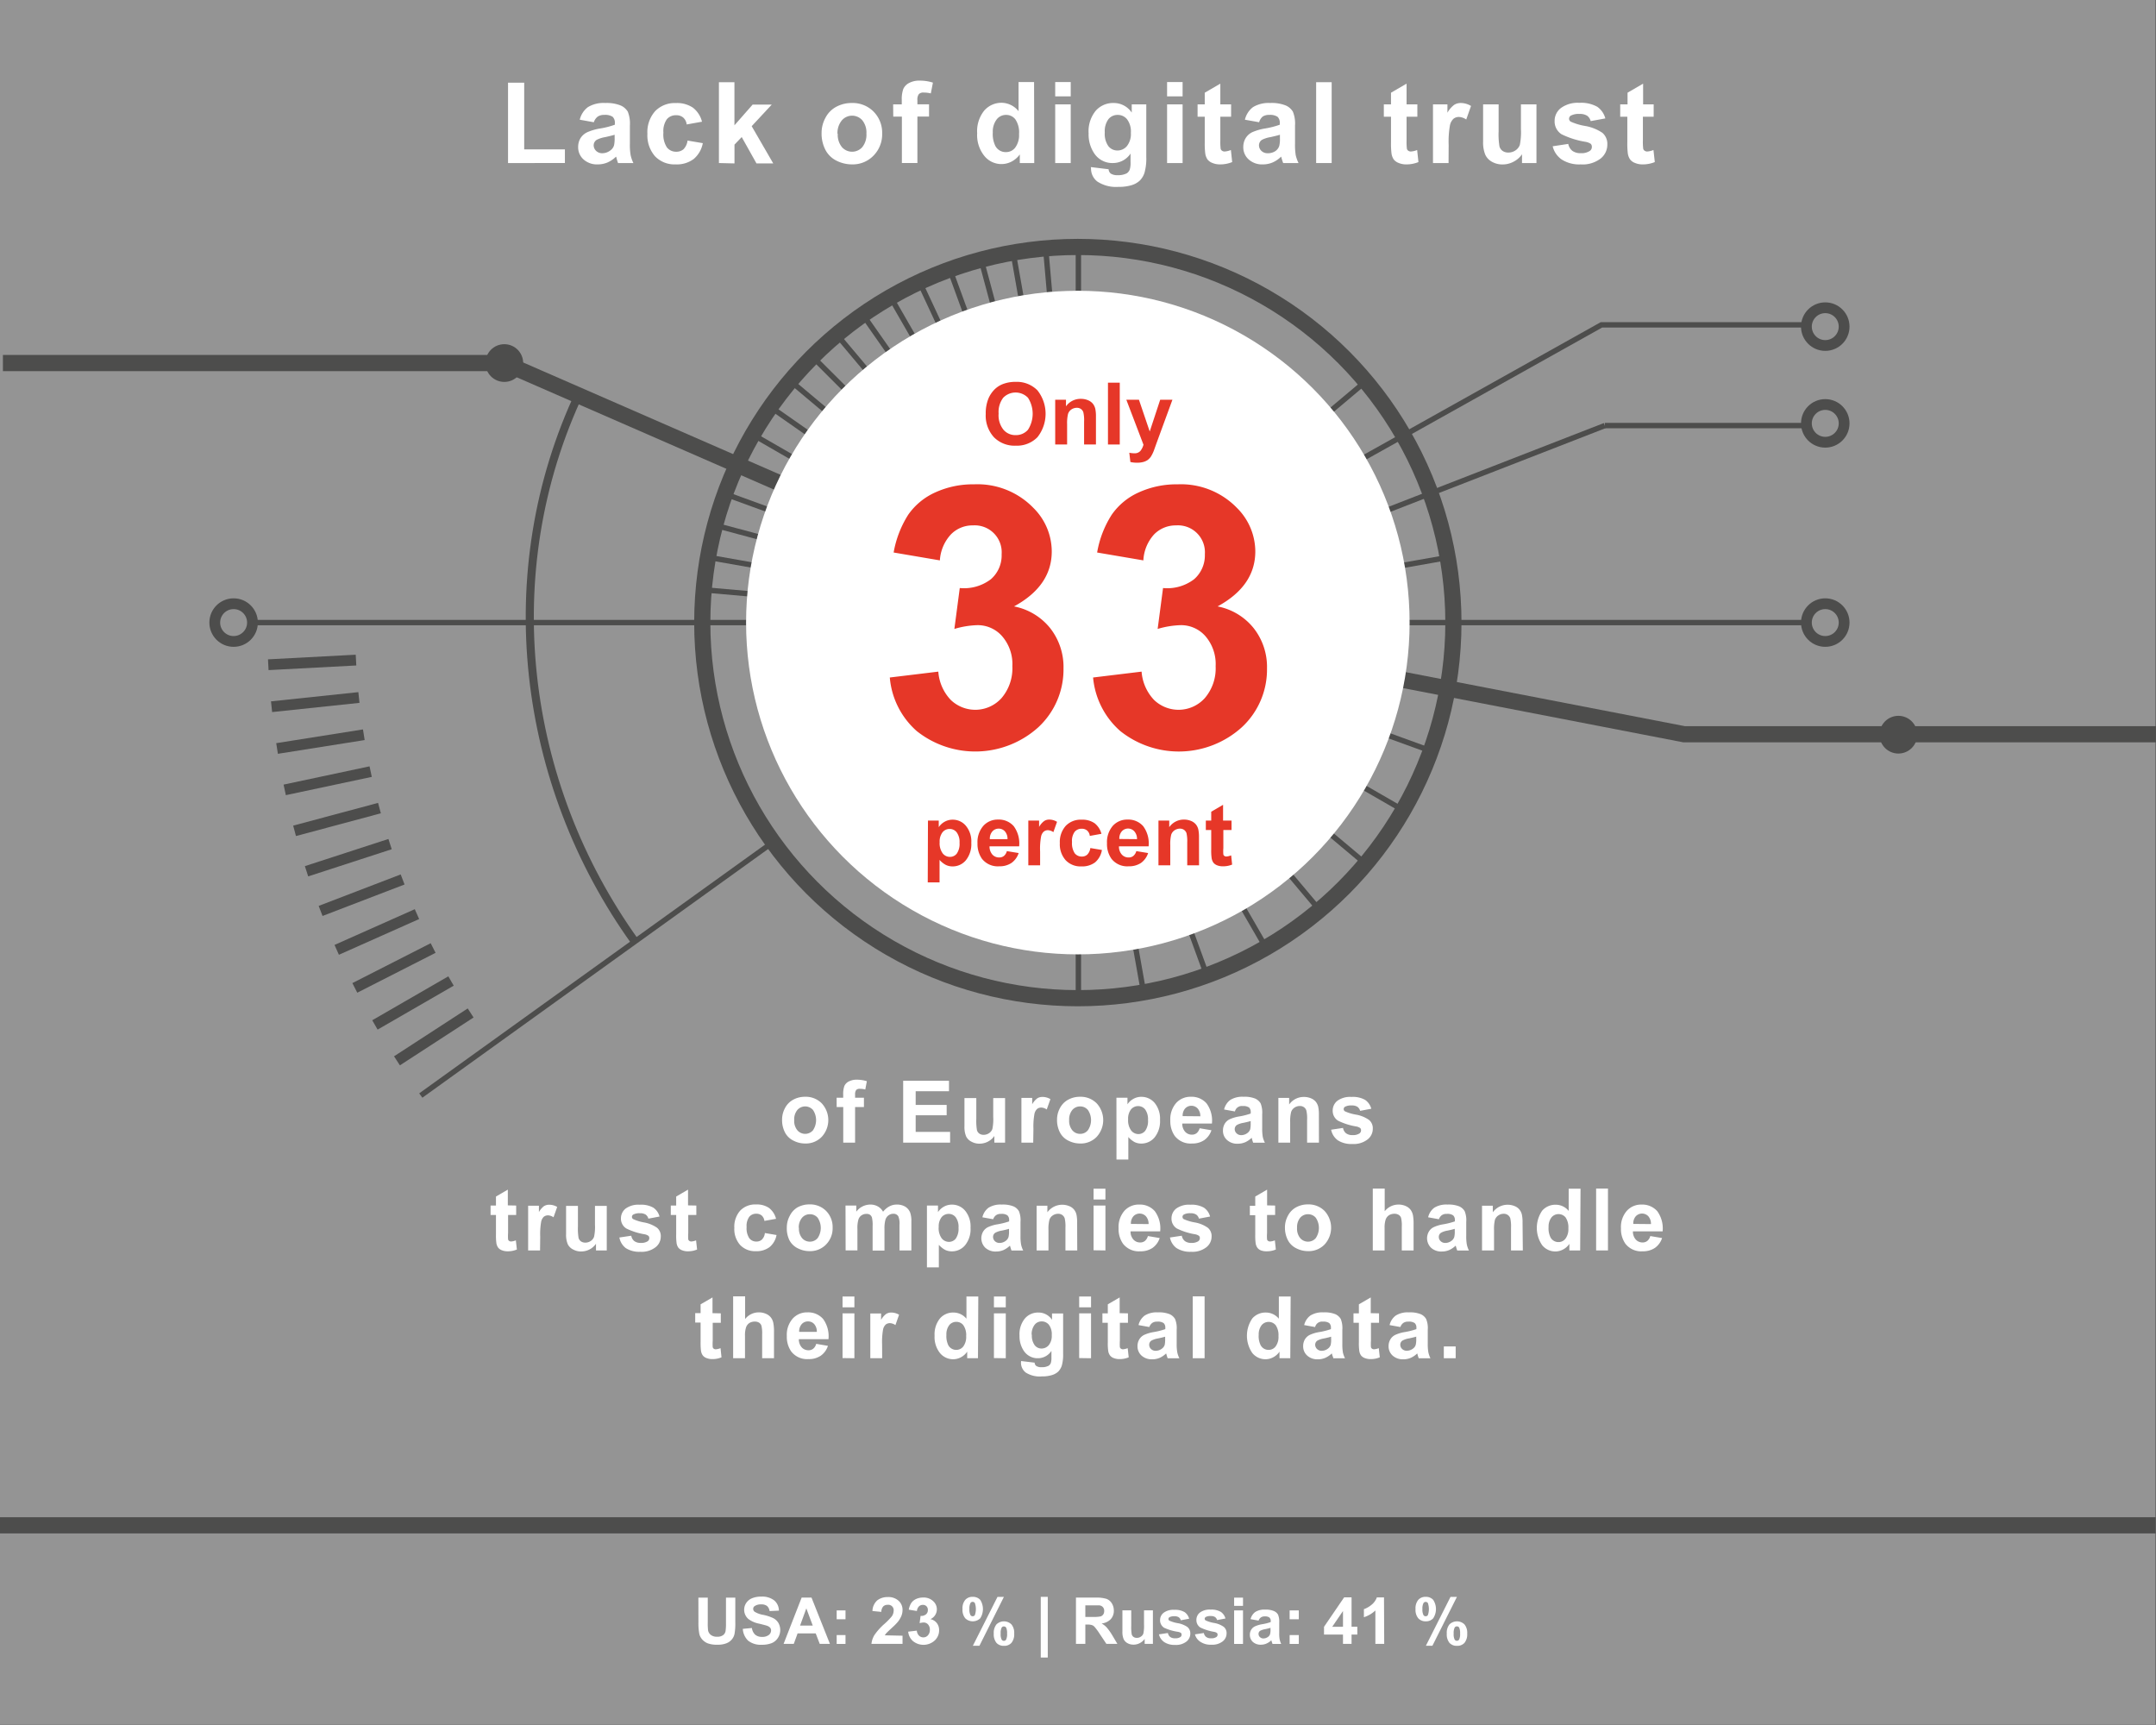 <svg id="Ebene_1" data-name="Ebene 1" xmlns="http://www.w3.org/2000/svg" viewBox="0 0 400.06 320"><rect x="0" y="0" width="400.06" height="320" fill="#333333" stroke="none"/><defs><style>.cls-1{fill:#949494;}.cls-2{fill:#fff;}.cls-3,.cls-4,.cls-6,.cls-7{fill:none;stroke:#4d4d4c;stroke-miterlimit:10;}.cls-3{stroke-width:3px;}.cls-5{fill:#e63728;}.cls-6{stroke-width:1.5px;}.cls-7{stroke-width:2px;}.cls-8{fill:#4d4d4c;}</style></defs><rect class="cls-1" width="400" height="320"/><path class="cls-2" d="M94.27,30.25V15.34h3V27.72h7.55v2.53Z"/><path class="cls-2" d="M110.19,22.68l-2.61-.47a4.07,4.07,0,0,1,1.52-2.34,5.57,5.57,0,0,1,3.2-.76,7,7,0,0,1,2.87.46,2.91,2.91,0,0,1,1.33,1.16,6.07,6.07,0,0,1,.38,2.58l0,3.36a11,11,0,0,0,.14,2.12,6.23,6.23,0,0,0,.51,1.46h-2.85c-.07-.19-.16-.47-.27-.85,0-.17-.09-.28-.1-.34a5.3,5.3,0,0,1-1.58,1.08,4.56,4.56,0,0,1-1.8.36,3.71,3.71,0,0,1-2.65-.92,3,3,0,0,1-1-2.3,3.13,3.13,0,0,1,.44-1.65A3,3,0,0,1,109,24.52a9.86,9.86,0,0,1,2.29-.67,15.23,15.23,0,0,0,2.8-.71v-.28a1.51,1.51,0,0,0-.41-1.19,2.5,2.5,0,0,0-1.55-.35,2.09,2.09,0,0,0-1.2.3A2.12,2.12,0,0,0,110.19,22.68ZM114.05,25c-.37.12-1,.27-1.75.44a5.34,5.34,0,0,0-1.57.5,1.21,1.21,0,0,0-.57,1,1.44,1.44,0,0,0,.45,1.05,1.6,1.6,0,0,0,1.15.44,2.46,2.46,0,0,0,1.49-.52,1.78,1.78,0,0,0,.69-.95,6,6,0,0,0,.11-1.4Z"/><path class="cls-2" d="M130.26,22.58l-2.84.51a2,2,0,0,0-.65-1.28,1.92,1.92,0,0,0-1.31-.43,2.17,2.17,0,0,0-1.72.74,3.82,3.82,0,0,0-.64,2.49,4.37,4.37,0,0,0,.65,2.74,2.15,2.15,0,0,0,1.75.8,2,2,0,0,0,1.34-.47,2.82,2.82,0,0,0,.74-1.6l2.83.48a5.05,5.05,0,0,1-1.69,2.94,5.23,5.23,0,0,1-3.36,1A5,5,0,0,1,121.55,29a5.89,5.89,0,0,1-1.42-4.17,5.86,5.86,0,0,1,1.43-4.2,5.06,5.06,0,0,1,3.85-1.51,5.27,5.27,0,0,1,3.17.86A4.73,4.73,0,0,1,130.26,22.58Z"/><path class="cls-2" d="M133.4,30.25v-15h2.88v8l3.37-3.84h3.55l-3.72,4,4,6.91h-3.11l-2.74-4.89-1.34,1.4v3.49Z"/><path class="cls-2" d="M152.45,24.65a5.81,5.81,0,0,1,.71-2.78,4.83,4.83,0,0,1,2-2.05,6,6,0,0,1,2.9-.71,5.46,5.46,0,0,1,4.05,1.61,5.55,5.55,0,0,1,1.58,4.05,5.63,5.63,0,0,1-1.6,4.1,5.36,5.36,0,0,1-4,1.63,6.37,6.37,0,0,1-2.86-.68,4.64,4.64,0,0,1-2.06-2A6.57,6.57,0,0,1,152.45,24.65Zm3,.16a3.63,3.63,0,0,0,.77,2.48,2.52,2.52,0,0,0,3.79,0,3.66,3.66,0,0,0,.76-2.5,3.62,3.62,0,0,0-.76-2.47,2.52,2.52,0,0,0-3.79,0A3.66,3.66,0,0,0,155.4,24.81Z"/><path class="cls-2" d="M165.73,19.36h1.6v-.82a5.53,5.53,0,0,1,.29-2.05,2.34,2.34,0,0,1,1.08-1.1,4,4,0,0,1,2-.43,7.87,7.87,0,0,1,2.41.37l-.39,2a5.6,5.6,0,0,0-1.32-.16,1.16,1.16,0,0,0-.9.29,1.69,1.69,0,0,0-.27,1.12v.77h2.16v2.27h-2.16v8.62h-2.88V21.63h-1.6Z"/><path class="cls-2" d="M191.91,30.25h-2.68v-1.6A4.3,4.3,0,0,1,187.66,30a4.07,4.07,0,0,1-5-1.06,6.14,6.14,0,0,1-1.34-4.22,6.06,6.06,0,0,1,1.31-4.2,4.23,4.23,0,0,1,3.29-1.45A4.1,4.1,0,0,1,189,20.63V15.22h2.88Zm-7.69-5.68a5,5,0,0,0,.48,2.52,2.17,2.17,0,0,0,2,1.13,2.12,2.12,0,0,0,1.69-.85,3.9,3.9,0,0,0,.7-2.52,4.27,4.27,0,0,0-.68-2.7,2.12,2.12,0,0,0-1.73-.83,2.16,2.16,0,0,0-1.72.81A3.72,3.72,0,0,0,184.22,24.57Z"/><path class="cls-2" d="M195.8,17.88V15.22h2.88v2.66Zm0,12.37V19.36h2.88V30.25Z"/><path class="cls-2" d="M202.41,31l3.3.4a1.12,1.12,0,0,0,.38.79,2.18,2.18,0,0,0,1.29.31,3.42,3.42,0,0,0,1.69-.34,1.43,1.43,0,0,0,.57-.73,4.27,4.27,0,0,0,.14-1.32V28.49a3.91,3.91,0,0,1-3.26,1.76A4,4,0,0,1,203,28.39a6.28,6.28,0,0,1-1-3.65,6,6,0,0,1,1.31-4.18,4.27,4.27,0,0,1,3.28-1.45A4,4,0,0,1,210,20.89V19.36h2.7v9.77a9.73,9.73,0,0,1-.32,2.88,3.55,3.55,0,0,1-.89,1.5,3.87,3.87,0,0,1-1.53.85,7.93,7.93,0,0,1-2.43.31,6.33,6.33,0,0,1-3.93-1,3,3,0,0,1-1.15-2.4ZM205,24.58a3.92,3.92,0,0,0,.67,2.54,2.1,2.1,0,0,0,1.66.8,2.27,2.27,0,0,0,1.78-.82,3.59,3.59,0,0,0,.73-2.45,3.78,3.78,0,0,0-.7-2.51,2.19,2.19,0,0,0-1.76-.82,2.15,2.15,0,0,0-1.71.8A3.78,3.78,0,0,0,205,24.58Z"/><path class="cls-2" d="M216.56,17.88V15.22h2.88v2.66Zm0,12.37V19.36h2.88V30.25Z"/><path class="cls-2" d="M228.44,19.36v2.3h-2v4.39a10.22,10.22,0,0,0,.06,1.55.57.57,0,0,0,.25.36.79.79,0,0,0,.49.15,3.61,3.61,0,0,0,1.16-.28l.24,2.24a5.85,5.85,0,0,1-2.27.43,3.55,3.55,0,0,1-1.41-.27,2.06,2.06,0,0,1-.92-.67,2.68,2.68,0,0,1-.4-1.12,14.45,14.45,0,0,1-.09-2V21.66h-1.33v-2.3h1.33V17.2l2.89-1.68v3.84Z"/><path class="cls-2" d="M233.64,22.68,231,22.21a4.11,4.11,0,0,1,1.51-2.34,5.62,5.62,0,0,1,3.2-.76,6.9,6.9,0,0,1,2.87.46,2.86,2.86,0,0,1,1.33,1.16,5.88,5.88,0,0,1,.39,2.58l0,3.36a12.13,12.13,0,0,0,.13,2.12,6.8,6.8,0,0,0,.52,1.46H238.1c-.07-.19-.17-.47-.28-.85a3.34,3.34,0,0,0-.1-.34,5.18,5.18,0,0,1-1.58,1.08,4.51,4.51,0,0,1-1.79.36,3.7,3.7,0,0,1-2.65-.92,3,3,0,0,1-1-2.3,3.13,3.13,0,0,1,.44-1.65,2.91,2.91,0,0,1,1.24-1.11,9.86,9.86,0,0,1,2.29-.67,15.46,15.46,0,0,0,2.8-.71v-.28a1.51,1.51,0,0,0-.41-1.19,2.52,2.52,0,0,0-1.55-.35,2.07,2.07,0,0,0-1.2.3A2.12,2.12,0,0,0,233.64,22.68ZM237.5,25c-.37.12-1,.27-1.76.44a5.45,5.45,0,0,0-1.57.5,1.22,1.22,0,0,0-.56,1,1.44,1.44,0,0,0,.45,1.05,1.6,1.6,0,0,0,1.15.44A2.48,2.48,0,0,0,236.7,28a1.82,1.82,0,0,0,.68-.95,5.34,5.34,0,0,0,.12-1.4Z"/><path class="cls-2" d="M244.22,30.25v-15h2.88v15Z"/><path class="cls-2" d="M263,19.36v2.3h-2v4.39a10.22,10.22,0,0,0,.06,1.55.57.57,0,0,0,.25.36.81.81,0,0,0,.49.15,3.61,3.61,0,0,0,1.16-.28l.24,2.24a5.85,5.85,0,0,1-2.27.43,3.55,3.55,0,0,1-1.41-.27,2.06,2.06,0,0,1-.92-.67,2.68,2.68,0,0,1-.4-1.12,14.45,14.45,0,0,1-.09-2V21.66h-1.33v-2.3h1.33V17.2L261,15.52v3.84Z"/><path class="cls-2" d="M268.79,30.25H265.9V19.36h2.68v1.55a4.76,4.76,0,0,1,1.24-1.45,2.27,2.27,0,0,1,1.24-.35,3.69,3.69,0,0,1,1.9.55l-.89,2.51a2.59,2.59,0,0,0-1.36-.47,1.6,1.6,0,0,0-1,.33,2.29,2.29,0,0,0-.66,1.21,17.12,17.12,0,0,0-.24,3.65Z"/><path class="cls-2" d="M282.42,30.25V28.62A4.17,4.17,0,0,1,280.85,30a4.29,4.29,0,0,1-2,.51,3.92,3.92,0,0,1-2-.49,2.84,2.84,0,0,1-1.26-1.35,6,6,0,0,1-.39-2.41V19.36h2.88v5a13.57,13.57,0,0,0,.16,2.82,1.52,1.52,0,0,0,.58.82,1.77,1.77,0,0,0,1.06.3,2.27,2.27,0,0,0,1.33-.4,2.11,2.11,0,0,0,.8-1,12,12,0,0,0,.21-2.94V19.36h2.88V30.25Z"/><path class="cls-2" d="M288.11,27.14,291,26.7a2.19,2.19,0,0,0,.75,1.28,2.56,2.56,0,0,0,1.58.44A2.77,2.77,0,0,0,295,28a.88.88,0,0,0,.38-.76.76.76,0,0,0-.2-.55,2.53,2.53,0,0,0-1-.38,15.79,15.79,0,0,1-4.42-1.4,2.81,2.81,0,0,1-1.29-2.45,3,3,0,0,1,1.12-2.38,5.25,5.25,0,0,1,3.47-1,6.1,6.1,0,0,1,3.32.73,3.81,3.81,0,0,1,1.5,2.16l-2.72.5a1.73,1.73,0,0,0-.66-1,2.48,2.48,0,0,0-1.39-.33,3.16,3.16,0,0,0-1.63.31.69.69,0,0,0-.33.59.64.64,0,0,0,.29.52,10.83,10.83,0,0,0,2.69.81,8.14,8.14,0,0,1,3.21,1.28,2.69,2.69,0,0,1,.91,2.15A3.29,3.29,0,0,1,297,29.42a5.5,5.5,0,0,1-3.7,1.08,6,6,0,0,1-3.52-.91A4.17,4.17,0,0,1,288.11,27.14Z"/><path class="cls-2" d="M306.85,19.36v2.3h-2v4.39a10.22,10.22,0,0,0,.06,1.55.59.59,0,0,0,.26.36.76.76,0,0,0,.48.15,3.61,3.61,0,0,0,1.16-.28l.25,2.24a5.87,5.87,0,0,1-2.28.43,3.46,3.46,0,0,1-1.4-.27,2,2,0,0,1-.92-.67,2.68,2.68,0,0,1-.41-1.12,14.45,14.45,0,0,1-.09-2V21.66h-1.32v-2.3H302V17.2l2.89-1.68v3.84Z"/><path class="cls-2" d="M145.12,207.71a4.48,4.48,0,0,1,.54-2.12,3.71,3.71,0,0,1,1.53-1.56,4.52,4.52,0,0,1,2.21-.54,4.15,4.15,0,0,1,3.08,1.22,4.57,4.57,0,0,1,0,6.21,4.09,4.09,0,0,1-3.06,1.24,4.72,4.72,0,0,1-2.17-.52,3.5,3.5,0,0,1-1.58-1.51A5,5,0,0,1,145.12,207.71Zm2.25.11a2.73,2.73,0,0,0,.59,1.89,1.91,1.91,0,0,0,2.89,0,3.37,3.37,0,0,0,0-3.78,1.93,1.93,0,0,0-2.89,0A2.76,2.76,0,0,0,147.37,207.82Z"/><path class="cls-2" d="M155.24,203.67h1.22v-.62a4.3,4.3,0,0,1,.22-1.56,1.75,1.75,0,0,1,.82-.84,3.14,3.14,0,0,1,1.52-.33,6.35,6.35,0,0,1,1.83.28l-.29,1.54a4.06,4.06,0,0,0-1-.13.91.91,0,0,0-.69.22,1.37,1.37,0,0,0-.2.86v.58h1.64v1.73h-1.64V212h-2.2V205.4h-1.22Z"/><path class="cls-2" d="M167.59,212V200.52h8.5v1.94h-6.18V205h5.75v1.92h-5.75V210h6.39V212Z"/><path class="cls-2" d="M184.51,212v-1.24a3.27,3.27,0,0,1-1.19,1.05,3.39,3.39,0,0,1-1.56.38,3,3,0,0,1-1.5-.37,2.18,2.18,0,0,1-1-1,4.54,4.54,0,0,1-.3-1.84v-5.25h2.2v3.82a10.63,10.63,0,0,0,.12,2.14,1.19,1.19,0,0,0,.44.63,1.38,1.38,0,0,0,.81.23,1.77,1.77,0,0,0,1-.31,1.56,1.56,0,0,0,.61-.77,8.91,8.91,0,0,0,.16-2.24v-3.5h2.2V212Z"/><path class="cls-2" d="M191.72,212h-2.19v-8.3h2v1.18a3.66,3.66,0,0,1,.94-1.1,1.78,1.78,0,0,1,1-.26,2.81,2.81,0,0,1,1.44.41l-.68,1.92a1.91,1.91,0,0,0-1-.36,1.23,1.23,0,0,0-.78.25,1.76,1.76,0,0,0-.5.92,13,13,0,0,0-.19,2.78Z"/><path class="cls-2" d="M196.14,207.71a4.48,4.48,0,0,1,.54-2.12,3.71,3.71,0,0,1,1.53-1.56,4.51,4.51,0,0,1,2.2-.54,4.16,4.16,0,0,1,3.09,1.22,4.6,4.6,0,0,1,0,6.21,4.09,4.09,0,0,1-3.06,1.24,4.79,4.79,0,0,1-2.18-.52,3.48,3.48,0,0,1-1.57-1.51A5,5,0,0,1,196.14,207.71Zm2.25.11a2.73,2.73,0,0,0,.59,1.89,1.85,1.85,0,0,0,1.44.66,1.82,1.82,0,0,0,1.44-.66,3.32,3.32,0,0,0,0-3.78,1.84,1.84,0,0,0-1.44-.65,1.87,1.87,0,0,0-1.44.65A2.76,2.76,0,0,0,198.39,207.82Z"/><path class="cls-2" d="M207.16,203.67h2.05v1.22a3,3,0,0,1,1.08-1,2.94,2.94,0,0,1,1.5-.39,3.19,3.19,0,0,1,2.46,1.13,4.61,4.61,0,0,1,1,3.16,4.77,4.77,0,0,1-1,3.23,3.16,3.16,0,0,1-2.46,1.15,2.83,2.83,0,0,1-1.25-.27,4.41,4.41,0,0,1-1.17-.94v4.18h-2.2Zm2.17,4a3.2,3.2,0,0,0,.56,2.07,1.71,1.71,0,0,0,1.35.67,1.59,1.59,0,0,0,1.27-.62,3.13,3.13,0,0,0,.51-2,3.08,3.08,0,0,0-.52-1.94,1.64,1.64,0,0,0-1.3-.63,1.71,1.71,0,0,0-1.34.62A2.8,2.8,0,0,0,209.33,207.68Z"/><path class="cls-2" d="M222.6,209.33l2.19.37a3.62,3.62,0,0,1-1.33,1.83,3.93,3.93,0,0,1-2.28.63,3.71,3.71,0,0,1-3.2-1.41,4.74,4.74,0,0,1-.82-2.86,4.59,4.59,0,0,1,1.07-3.23,3.56,3.56,0,0,1,2.73-1.17,3.68,3.68,0,0,1,2.92,1.22,5.39,5.39,0,0,1,1,3.75h-5.5a2.2,2.2,0,0,0,.53,1.52,1.66,1.66,0,0,0,1.26.54,1.37,1.37,0,0,0,.87-.28A1.78,1.78,0,0,0,222.6,209.33Zm.13-2.22a2.11,2.11,0,0,0-.5-1.45,1.59,1.59,0,0,0-2.32,0,2,2,0,0,0-.46,1.42Z"/><path class="cls-2" d="M229.14,206.21l-2-.36a3.07,3.07,0,0,1,1.16-1.78,4.21,4.21,0,0,1,2.44-.58,5.23,5.23,0,0,1,2.18.34,2.27,2.27,0,0,1,1,.89,4.62,4.62,0,0,1,.29,2l0,2.57a9.1,9.1,0,0,0,.1,1.61,4.28,4.28,0,0,0,.4,1.11h-2.18c-.05-.14-.12-.36-.21-.65,0-.13-.06-.21-.07-.25a4.25,4.25,0,0,1-1.21.82,3.45,3.45,0,0,1-1.37.27,2.78,2.78,0,0,1-2-.7,2.26,2.26,0,0,1-.74-1.75,2.42,2.42,0,0,1,.33-1.26,2.19,2.19,0,0,1,.94-.84,7,7,0,0,1,1.75-.51,13,13,0,0,0,2.13-.54v-.22a1.13,1.13,0,0,0-.31-.9,1.87,1.87,0,0,0-1.18-.27,1.31,1.31,0,0,0-1.44,1Zm2.93,1.78c-.28.09-.72.2-1.33.33a3.88,3.88,0,0,0-1.2.39.92.92,0,0,0-.43.77,1.09,1.09,0,0,0,.35.8,1.21,1.21,0,0,0,.87.33,1.89,1.89,0,0,0,1.13-.39,1.42,1.42,0,0,0,.53-.72,5,5,0,0,0,.08-1.08Z"/><path class="cls-2" d="M244.74,212h-2.2v-4.23a6.27,6.27,0,0,0-.14-1.74,1.17,1.17,0,0,0-.45-.61,1.28,1.28,0,0,0-.76-.22,1.76,1.76,0,0,0-1,.31,1.56,1.56,0,0,0-.62.83,7.18,7.18,0,0,0-.17,1.9V212h-2.19v-8.3h2v1.22a3.32,3.32,0,0,1,2.73-1.4,3.36,3.36,0,0,1,1.33.26,2.23,2.23,0,0,1,.91.67,2.36,2.36,0,0,1,.43.92,6.87,6.87,0,0,1,.12,1.48Z"/><path class="cls-2" d="M247,209.6l2.21-.33a1.56,1.56,0,0,0,.57,1,1.9,1.9,0,0,0,1.2.33,2.16,2.16,0,0,0,1.28-.31.7.7,0,0,0,.29-.59.56.56,0,0,0-.16-.41,1.8,1.8,0,0,0-.73-.29,12,12,0,0,1-3.37-1.07,2.15,2.15,0,0,1-1-1.87,2.3,2.3,0,0,1,.85-1.81,4,4,0,0,1,2.64-.73,4.59,4.59,0,0,1,2.53.55,2.86,2.86,0,0,1,1.14,1.64l-2.07.39a1.34,1.34,0,0,0-.5-.75,1.87,1.87,0,0,0-1.06-.25,2.39,2.39,0,0,0-1.24.24.5.5,0,0,0-.25.44.47.47,0,0,0,.22.4,8,8,0,0,0,2.05.62,6,6,0,0,1,2.45,1,2,2,0,0,1,.68,1.63,2.49,2.49,0,0,1-1,2,4.22,4.22,0,0,1-2.82.82,4.61,4.61,0,0,1-2.68-.69A3.2,3.2,0,0,1,247,209.6Z"/><path class="cls-2" d="M95.78,223.67v1.75h-1.5v3.35a7.49,7.49,0,0,0,0,1.18.45.45,0,0,0,.19.28.65.65,0,0,0,.37.11,2.82,2.82,0,0,0,.88-.21l.19,1.7a4.34,4.34,0,0,1-1.73.33,2.76,2.76,0,0,1-1.07-.2,1.49,1.49,0,0,1-.7-.52,2,2,0,0,1-.31-.85,10.26,10.26,0,0,1-.07-1.55v-3.62h-1v-1.75h1V222l2.2-1.28v2.92Z"/><path class="cls-2" d="M100.21,232H98v-8.3h2v1.18a3.66,3.66,0,0,1,.94-1.1,1.81,1.81,0,0,1,1-.26,2.87,2.87,0,0,1,1.45.41l-.68,1.92a1.94,1.94,0,0,0-1-.36,1.24,1.24,0,0,0-.79.25,1.76,1.76,0,0,0-.5.92,13.27,13.27,0,0,0-.18,2.78Z"/><path class="cls-2" d="M110.59,232v-1.24a3.27,3.27,0,0,1-1.19,1.05,3.39,3.39,0,0,1-1.56.38,3,3,0,0,1-1.5-.37,2.18,2.18,0,0,1-1-1,4.54,4.54,0,0,1-.3-1.84v-5.25h2.2v3.82a10.63,10.63,0,0,0,.12,2.14,1.23,1.23,0,0,0,.44.63,1.42,1.42,0,0,0,.82.23,1.74,1.74,0,0,0,1-.31,1.56,1.56,0,0,0,.61-.77,8.72,8.72,0,0,0,.17-2.24v-3.5h2.19V232Z"/><path class="cls-2" d="M114.93,229.6l2.21-.33a1.56,1.56,0,0,0,.57,1,1.9,1.9,0,0,0,1.2.33,2.16,2.16,0,0,0,1.28-.31.7.7,0,0,0,.29-.59.56.56,0,0,0-.16-.41,1.8,1.8,0,0,0-.73-.29,12,12,0,0,1-3.37-1.07,2.15,2.15,0,0,1-1-1.87,2.3,2.3,0,0,1,.85-1.81,4,4,0,0,1,2.64-.73,4.59,4.59,0,0,1,2.53.55,2.86,2.86,0,0,1,1.14,1.64l-2.07.39a1.34,1.34,0,0,0-.5-.75,1.87,1.87,0,0,0-1.06-.25,2.39,2.39,0,0,0-1.24.24.5.5,0,0,0-.25.44.47.47,0,0,0,.22.4,8,8,0,0,0,2,.62,6.06,6.06,0,0,1,2.45,1,2,2,0,0,1,.68,1.63,2.49,2.49,0,0,1-1,2,4.22,4.22,0,0,1-2.82.82,4.58,4.58,0,0,1-2.68-.69A3.2,3.2,0,0,1,114.93,229.6Z"/><path class="cls-2" d="M129.21,223.67v1.75h-1.5v3.35a8.21,8.21,0,0,0,0,1.18.51.51,0,0,0,.2.28.62.62,0,0,0,.37.11,2.82,2.82,0,0,0,.88-.21l.19,1.7a4.35,4.35,0,0,1-1.74.33,2.83,2.83,0,0,1-1.07-.2,1.54,1.54,0,0,1-.7-.52,2,2,0,0,1-.3-.85,10.26,10.26,0,0,1-.07-1.55v-3.62h-1v-1.75h1V222l2.2-1.28v2.92Z"/><path class="cls-2" d="M144,226.13l-2.16.39a1.62,1.62,0,0,0-.5-1,1.49,1.49,0,0,0-1-.33,1.63,1.63,0,0,0-1.31.57,2.88,2.88,0,0,0-.49,1.89,3.37,3.37,0,0,0,.5,2.09,1.61,1.61,0,0,0,1.33.61,1.44,1.44,0,0,0,1-.36,2,2,0,0,0,.56-1.22l2.16.37a3.76,3.76,0,0,1-1.29,2.24,4,4,0,0,1-2.55.76,3.8,3.8,0,0,1-2.91-1.15,4.44,4.44,0,0,1-1.08-3.18,4.5,4.5,0,0,1,1.09-3.2,3.86,3.86,0,0,1,2.94-1.14,4,4,0,0,1,2.41.65A3.67,3.67,0,0,1,144,226.13Z"/><path class="cls-2" d="M146,227.71a4.48,4.48,0,0,1,.54-2.12A3.69,3.69,0,0,1,148,224a4.55,4.55,0,0,1,2.21-.54,4.16,4.16,0,0,1,3.09,1.22,4.25,4.25,0,0,1,1.2,3.09,4.29,4.29,0,0,1-1.21,3.12,4.09,4.09,0,0,1-3.06,1.24,4.76,4.76,0,0,1-2.18-.52,3.48,3.48,0,0,1-1.57-1.51A5,5,0,0,1,146,227.71Zm2.25.11a2.72,2.72,0,0,0,.58,1.89,1.87,1.87,0,0,0,1.45.66,1.85,1.85,0,0,0,1.44-.66,3.37,3.37,0,0,0,0-3.78,1.87,1.87,0,0,0-1.44-.65,1.89,1.89,0,0,0-1.45.65A2.76,2.76,0,0,0,148.22,227.82Z"/><path class="cls-2" d="M156.89,223.67h2v1.14a3.26,3.26,0,0,1,2.59-1.32,2.76,2.76,0,0,1,1.38.33,2.48,2.48,0,0,1,1,1,3.71,3.71,0,0,1,1.18-1,2.87,2.87,0,0,1,1.35-.33,3,3,0,0,1,1.55.37,2.29,2.29,0,0,1,.94,1.09,4.73,4.73,0,0,1,.23,1.72V232h-2.2v-4.74a3.56,3.56,0,0,0-.22-1.59,1,1,0,0,0-.94-.47,1.48,1.48,0,0,0-.87.28,1.56,1.56,0,0,0-.58.82,6,6,0,0,0-.18,1.72v4h-2.2v-4.55a6.21,6.21,0,0,0-.12-1.56,1,1,0,0,0-.36-.52,1.11,1.11,0,0,0-.67-.17,1.6,1.6,0,0,0-.91.27,1.47,1.47,0,0,0-.58.79,5.7,5.7,0,0,0-.18,1.71v4h-2.19Z"/><path class="cls-2" d="M172,223.67h2.05v1.22a3.18,3.18,0,0,1,1.08-1,3,3,0,0,1,1.51-.39,3.17,3.17,0,0,1,2.45,1.13,4.61,4.61,0,0,1,1,3.16,4.72,4.72,0,0,1-1,3.23,3.16,3.16,0,0,1-2.46,1.15,2.86,2.86,0,0,1-1.25-.27,4.41,4.41,0,0,1-1.17-.94v4.18H172Zm2.18,4a3.2,3.2,0,0,0,.55,2.07,1.71,1.71,0,0,0,1.35.67,1.6,1.6,0,0,0,1.28-.62,3.2,3.2,0,0,0,.5-2,3,3,0,0,0-.52-1.94,1.62,1.62,0,0,0-1.3-.63,1.69,1.69,0,0,0-1.33.62A2.75,2.75,0,0,0,174.19,227.68Z"/><path class="cls-2" d="M184.29,226.21l-2-.36a3.06,3.06,0,0,1,1.15-1.78,4.21,4.21,0,0,1,2.44-.58,5.32,5.32,0,0,1,2.19.34,2.18,2.18,0,0,1,1,.89,4.46,4.46,0,0,1,.29,2l0,2.57a8.89,8.89,0,0,0,.11,1.61,4.62,4.62,0,0,0,.39,1.11h-2.17a5.59,5.59,0,0,1-.21-.65l-.08-.25a4.35,4.35,0,0,1-1.2.82,3.52,3.52,0,0,1-1.37.27,2.79,2.79,0,0,1-2-.7,2.46,2.46,0,0,1-.4-3,2.13,2.13,0,0,1,.94-.84,6.8,6.8,0,0,1,1.74-.51,13.47,13.47,0,0,0,2.14-.54v-.22a1.13,1.13,0,0,0-.32-.9,1.84,1.84,0,0,0-1.17-.27,1.53,1.53,0,0,0-.92.23A1.59,1.59,0,0,0,184.29,226.21Zm2.94,1.78c-.28.09-.73.2-1.34.33a3.7,3.7,0,0,0-1.19.39.9.9,0,0,0-.43.77,1.08,1.08,0,0,0,.34.8,1.22,1.22,0,0,0,.88.33,1.91,1.91,0,0,0,1.13-.39,1.4,1.4,0,0,0,.52-.72,4.23,4.23,0,0,0,.09-1.08Z"/><path class="cls-2" d="M199.89,232H197.7v-4.23a6.7,6.7,0,0,0-.14-1.74,1.24,1.24,0,0,0-.46-.61,1.26,1.26,0,0,0-.76-.22,1.73,1.73,0,0,0-1,.31,1.51,1.51,0,0,0-.62.83,6.77,6.77,0,0,0-.17,1.9V232h-2.2v-8.3h2v1.22a3.41,3.41,0,0,1,4.06-1.14,2.17,2.17,0,0,1,.91.67,2.36,2.36,0,0,1,.43.92,6.87,6.87,0,0,1,.12,1.48Z"/><path class="cls-2" d="M202.92,222.55v-2h2.2v2Zm0,9.42v-8.3h2.2V232Z"/><path class="cls-2" d="M213,229.33l2.19.37a3.62,3.62,0,0,1-1.33,1.83,3.93,3.93,0,0,1-2.28.63,3.71,3.71,0,0,1-3.2-1.41,4.74,4.74,0,0,1-.82-2.86,4.59,4.59,0,0,1,1.07-3.23,3.56,3.56,0,0,1,2.73-1.17,3.68,3.68,0,0,1,2.92,1.22,5.39,5.39,0,0,1,1,3.75h-5.5a2.2,2.2,0,0,0,.53,1.52,1.66,1.66,0,0,0,1.26.54,1.37,1.37,0,0,0,.87-.28A1.78,1.78,0,0,0,213,229.33Zm.13-2.22a2.11,2.11,0,0,0-.5-1.45,1.59,1.59,0,0,0-2.32,0,2,2,0,0,0-.46,1.42Z"/><path class="cls-2" d="M217.09,229.6l2.2-.33a1.62,1.62,0,0,0,.58,1,1.9,1.9,0,0,0,1.2.33,2.16,2.16,0,0,0,1.28-.31.7.7,0,0,0,.29-.59.56.56,0,0,0-.16-.41,1.8,1.8,0,0,0-.73-.29,11.92,11.92,0,0,1-3.37-1.07,2.13,2.13,0,0,1-1-1.87,2.3,2.3,0,0,1,.85-1.81,4,4,0,0,1,2.64-.73,4.61,4.61,0,0,1,2.53.55,2.86,2.86,0,0,1,1.14,1.64l-2.07.39a1.34,1.34,0,0,0-.5-.75,1.87,1.87,0,0,0-1.06-.25,2.39,2.39,0,0,0-1.24.24.5.5,0,0,0-.25.44.49.49,0,0,0,.21.4,8.35,8.35,0,0,0,2.06.62,5.94,5.94,0,0,1,2.44,1,2,2,0,0,1,.69,1.63,2.52,2.52,0,0,1-1,2,4.22,4.22,0,0,1-2.82.82,4.64,4.64,0,0,1-2.69-.69A3.19,3.19,0,0,1,217.09,229.6Z"/><path class="cls-2" d="M236.61,223.67v1.75h-1.5v3.35a7.49,7.49,0,0,0,0,1.18.45.45,0,0,0,.19.28.65.65,0,0,0,.37.11,2.87,2.87,0,0,0,.89-.21l.18,1.7a4.34,4.34,0,0,1-1.73.33A2.79,2.79,0,0,1,234,232a1.49,1.49,0,0,1-.7-.52,2,2,0,0,1-.31-.85,10.26,10.26,0,0,1-.07-1.55v-3.62h-1v-1.75h1V222l2.2-1.28v2.92Z"/><path class="cls-2" d="M238.43,227.71a4.48,4.48,0,0,1,.54-2.12A3.71,3.71,0,0,1,240.5,224a4.48,4.48,0,0,1,2.2-.54,4.16,4.16,0,0,1,3.09,1.22,4.6,4.6,0,0,1,0,6.21,4.09,4.09,0,0,1-3.06,1.24,4.76,4.76,0,0,1-2.18-.52,3.48,3.48,0,0,1-1.57-1.51A5,5,0,0,1,238.43,227.71Zm2.25.11a2.72,2.72,0,0,0,.58,1.89,1.88,1.88,0,0,0,1.45.66,1.85,1.85,0,0,0,1.44-.66,3.37,3.37,0,0,0,0-3.78,1.87,1.87,0,0,0-1.44-.65,1.91,1.91,0,0,0-1.45.65A2.76,2.76,0,0,0,240.68,227.82Z"/><path class="cls-2" d="M256.94,220.52v4.21a3.24,3.24,0,0,1,2.54-1.24,3.2,3.2,0,0,1,1.37.28,2.28,2.28,0,0,1,.92.72,2.73,2.73,0,0,1,.42,1,9.12,9.12,0,0,1,.11,1.64V232h-2.19v-4.38a6.16,6.16,0,0,0-.13-1.66,1.1,1.1,0,0,0-.44-.56,1.47,1.47,0,0,0-.79-.2,1.89,1.89,0,0,0-1,.26,1.64,1.64,0,0,0-.63.8,4.91,4.91,0,0,0-.2,1.59V232h-2.19V220.52Z"/><path class="cls-2" d="M267,226.21l-2-.36a3.06,3.06,0,0,1,1.15-1.78,4.21,4.21,0,0,1,2.44-.58,5.32,5.32,0,0,1,2.19.34,2.18,2.18,0,0,1,1,.89,4.46,4.46,0,0,1,.29,2l0,2.57a8.89,8.89,0,0,0,.11,1.61,4.62,4.62,0,0,0,.39,1.11h-2.17a5.59,5.59,0,0,1-.21-.65l-.08-.25a4.35,4.35,0,0,1-1.2.82,3.52,3.52,0,0,1-1.37.27,2.79,2.79,0,0,1-2-.7,2.46,2.46,0,0,1-.4-3,2.08,2.08,0,0,1,.94-.84,6.8,6.8,0,0,1,1.74-.51,13.47,13.47,0,0,0,2.14-.54v-.22a1.13,1.13,0,0,0-.32-.9,1.85,1.85,0,0,0-1.18-.27,1.51,1.51,0,0,0-.91.23A1.59,1.59,0,0,0,267,226.21Zm2.94,1.78c-.28.09-.73.2-1.34.33a3.7,3.7,0,0,0-1.19.39.9.9,0,0,0-.43.77,1.08,1.08,0,0,0,.34.8,1.21,1.21,0,0,0,.87.33,1.92,1.92,0,0,0,1.14-.39,1.4,1.4,0,0,0,.52-.72,4.23,4.23,0,0,0,.09-1.08Z"/><path class="cls-2" d="M282.57,232h-2.19v-4.23a6.7,6.7,0,0,0-.14-1.74,1.24,1.24,0,0,0-.46-.61,1.26,1.26,0,0,0-.76-.22,1.73,1.73,0,0,0-1,.31,1.58,1.58,0,0,0-.63.83,7.31,7.31,0,0,0-.16,1.9V232H275v-8.3h2v1.22a3.41,3.41,0,0,1,4.06-1.14,2.17,2.17,0,0,1,.91.67,2.36,2.36,0,0,1,.43.92,6.87,6.87,0,0,1,.12,1.48Z"/><path class="cls-2" d="M293.21,232h-2v-1.22a3.25,3.25,0,0,1-1.2,1.06,3.08,3.08,0,0,1-1.39.35,3.14,3.14,0,0,1-2.45-1.15,5.65,5.65,0,0,1,0-6.43,3.24,3.24,0,0,1,2.51-1.09,3.08,3.08,0,0,1,2.4,1.15v-4.12h2.2Zm-5.86-4.33a3.77,3.77,0,0,0,.37,1.93,1.65,1.65,0,0,0,1.48.85,1.6,1.6,0,0,0,1.29-.64,2.94,2.94,0,0,0,.53-1.93,3.26,3.26,0,0,0-.51-2,1.7,1.7,0,0,0-2.63,0A2.8,2.8,0,0,0,287.35,227.64Z"/><path class="cls-2" d="M296.17,232V220.52h2.2V232Z"/><path class="cls-2" d="M306.22,229.33l2.19.37a3.57,3.57,0,0,1-1.33,1.83,3.93,3.93,0,0,1-2.28.63,3.71,3.71,0,0,1-3.2-1.41,4.74,4.74,0,0,1-.82-2.86,4.55,4.55,0,0,1,1.08-3.23,3.55,3.55,0,0,1,2.72-1.17,3.72,3.72,0,0,1,2.93,1.22,5.44,5.44,0,0,1,1,3.75H303a2.2,2.2,0,0,0,.53,1.52,1.67,1.67,0,0,0,1.27.54,1.37,1.37,0,0,0,.86-.28A1.71,1.71,0,0,0,306.22,229.33Zm.13-2.22a2.16,2.16,0,0,0-.49-1.45,1.6,1.6,0,0,0-2.33,0,2,2,0,0,0-.46,1.42Z"/><path class="cls-2" d="M133.75,243.67v1.75h-1.5v3.35a8.21,8.21,0,0,0,0,1.18.49.49,0,0,0,.19.28.65.65,0,0,0,.37.11,2.87,2.87,0,0,0,.89-.21l.18,1.7a4.3,4.3,0,0,1-1.73.33,2.79,2.79,0,0,1-1.07-.2,1.49,1.49,0,0,1-.7-.52,2,2,0,0,1-.31-.85A11.87,11.87,0,0,1,130,249v-3.62h-1v-1.75h1V242l2.21-1.28v2.92Z"/><path class="cls-2" d="M138.26,240.52v4.21a3.21,3.21,0,0,1,2.53-1.24,3.17,3.17,0,0,1,1.37.28,2.28,2.28,0,0,1,.92.72,2.41,2.41,0,0,1,.42,1,8.09,8.09,0,0,1,.12,1.64V252h-2.2v-4.38a6.16,6.16,0,0,0-.13-1.66,1.1,1.1,0,0,0-.44-.56,1.47,1.47,0,0,0-.79-.2,1.91,1.91,0,0,0-1,.26,1.57,1.57,0,0,0-.62.8,4.65,4.65,0,0,0-.2,1.59V252h-2.2V240.52Z"/><path class="cls-2" d="M151.45,249.33l2.18.37a3.57,3.57,0,0,1-1.33,1.83,3.88,3.88,0,0,1-2.28.63,3.71,3.71,0,0,1-3.2-1.41,4.74,4.74,0,0,1-.82-2.86,4.55,4.55,0,0,1,1.08-3.23,3.56,3.56,0,0,1,2.73-1.17,3.68,3.68,0,0,1,2.92,1.22,5.44,5.44,0,0,1,1,3.75h-5.5a2.25,2.25,0,0,0,.53,1.52,1.67,1.67,0,0,0,1.27.54,1.37,1.37,0,0,0,.86-.28A1.72,1.72,0,0,0,151.45,249.33Zm.12-2.22a2.11,2.11,0,0,0-.49-1.45,1.5,1.5,0,0,0-1.14-.49,1.52,1.52,0,0,0-1.19.52,2.06,2.06,0,0,0-.46,1.42Z"/><path class="cls-2" d="M156.34,242.55v-2h2.2v2Zm0,9.42v-8.3h2.2V252Z"/><path class="cls-2" d="M163.69,252h-2.2v-8.3h2v1.18a3.66,3.66,0,0,1,.94-1.1,1.81,1.81,0,0,1,.95-.26,2.87,2.87,0,0,1,1.45.41l-.68,1.92a1.94,1.94,0,0,0-1-.36,1.24,1.24,0,0,0-.79.25,1.76,1.76,0,0,0-.5.92,13.27,13.27,0,0,0-.18,2.78Z"/><path class="cls-2" d="M181.47,252h-2v-1.22a3.25,3.25,0,0,1-1.2,1.06,3.12,3.12,0,0,1-1.4.35,3.16,3.16,0,0,1-2.45-1.15,4.74,4.74,0,0,1-1-3.22,4.67,4.67,0,0,1,1-3.21,3.22,3.22,0,0,1,2.51-1.09,3.1,3.1,0,0,1,2.4,1.15v-4.12h2.2Zm-5.86-4.33a3.9,3.9,0,0,0,.36,1.93,1.67,1.67,0,0,0,1.49.85,1.63,1.63,0,0,0,1.29-.64,3,3,0,0,0,.53-1.93,3.18,3.18,0,0,0-.52-2,1.62,1.62,0,0,0-1.32-.63,1.65,1.65,0,0,0-1.31.62A2.8,2.8,0,0,0,175.61,247.64Z"/><path class="cls-2" d="M184.43,242.55v-2h2.2v2Zm0,9.42v-8.3h2.2V252Z"/><path class="cls-2" d="M189.47,252.52l2.51.3a.81.81,0,0,0,.29.6,1.63,1.63,0,0,0,1,.24,2.54,2.54,0,0,0,1.29-.26,1,1,0,0,0,.44-.55,3.32,3.32,0,0,0,.1-1v-1.21A3,3,0,0,1,192.6,252a3.06,3.06,0,0,1-2.65-1.41,4.82,4.82,0,0,1-.77-2.78,4.57,4.57,0,0,1,1-3.19,3.21,3.21,0,0,1,2.49-1.1,3,3,0,0,1,2.54,1.35v-1.17h2.06v7.45a7.54,7.54,0,0,1-.24,2.2,2.89,2.89,0,0,1-.68,1.14,3,3,0,0,1-1.17.64,6,6,0,0,1-1.85.24,4.78,4.78,0,0,1-3-.72,2.29,2.29,0,0,1-.88-1.84Zm2-4.87a3,3,0,0,0,.52,1.93,1.58,1.58,0,0,0,1.26.62,1.75,1.75,0,0,0,1.36-.63,2.74,2.74,0,0,0,.55-1.86,2.9,2.9,0,0,0-.53-1.92,1.69,1.69,0,0,0-1.34-.62,1.61,1.61,0,0,0-1.3.61A2.88,2.88,0,0,0,191.43,247.65Z"/><path class="cls-2" d="M200.25,242.55v-2h2.2v2Zm0,9.42v-8.3h2.2V252Z"/><path class="cls-2" d="M209.3,243.67v1.75h-1.5v3.35a8.21,8.21,0,0,0,0,1.18.51.51,0,0,0,.2.28.62.62,0,0,0,.37.11,2.82,2.82,0,0,0,.88-.21l.19,1.7a4.34,4.34,0,0,1-1.73.33,2.85,2.85,0,0,1-1.08-.2,1.45,1.45,0,0,1-.69-.52,1.89,1.89,0,0,1-.31-.85,10.26,10.26,0,0,1-.07-1.55v-3.62h-1v-1.75h1V242l2.2-1.28v2.92Z"/><path class="cls-2" d="M213.26,246.21l-2-.36a3.07,3.07,0,0,1,1.16-1.78,4.18,4.18,0,0,1,2.44-.58,5.29,5.29,0,0,1,2.18.34,2.18,2.18,0,0,1,1,.89,4.4,4.4,0,0,1,.3,2l0,2.57a8.89,8.89,0,0,0,.11,1.61,4.62,4.62,0,0,0,.39,1.11h-2.17a5.59,5.59,0,0,1-.21-.65,2.55,2.55,0,0,0-.08-.25,4.07,4.07,0,0,1-1.2.82,3.49,3.49,0,0,1-1.37.27,2.82,2.82,0,0,1-2-.7,2.31,2.31,0,0,1-.74-1.75,2.42,2.42,0,0,1,.34-1.26,2.13,2.13,0,0,1,.94-.84,7,7,0,0,1,1.75-.51,13.27,13.27,0,0,0,2.13-.54v-.22a1.13,1.13,0,0,0-.31-.9,1.87,1.87,0,0,0-1.18-.27,1.55,1.55,0,0,0-.92.23A1.65,1.65,0,0,0,213.26,246.21ZM216.2,248c-.28.09-.73.2-1.33.33a3.88,3.88,0,0,0-1.2.39.9.9,0,0,0-.43.77,1.08,1.08,0,0,0,.34.8,1.22,1.22,0,0,0,.88.33,1.91,1.91,0,0,0,1.13-.39,1.42,1.42,0,0,0,.53-.72,5,5,0,0,0,.08-1.08Z"/><path class="cls-2" d="M221.32,252V240.52h2.2V252Z"/><path class="cls-2" d="M239.42,252h-2v-1.22a3.25,3.25,0,0,1-1.2,1.06,3.08,3.08,0,0,1-1.39.35,3.16,3.16,0,0,1-2.45-1.15,5.65,5.65,0,0,1,0-6.43,3.24,3.24,0,0,1,2.51-1.09,3.11,3.11,0,0,1,2.41,1.15v-4.12h2.19Zm-5.86-4.33a3.77,3.77,0,0,0,.37,1.93,1.65,1.65,0,0,0,1.48.85,1.6,1.6,0,0,0,1.29-.64,2.94,2.94,0,0,0,.53-1.93,3.24,3.24,0,0,0-.51-2,1.7,1.7,0,0,0-2.63,0A2.8,2.8,0,0,0,233.56,247.64Z"/><path class="cls-2" d="M244,246.21l-2-.36a3.07,3.07,0,0,1,1.16-1.78,4.21,4.21,0,0,1,2.44-.58,5.32,5.32,0,0,1,2.19.34,2.29,2.29,0,0,1,1,.89,4.58,4.58,0,0,1,.29,2l0,2.57a9.1,9.1,0,0,0,.1,1.61,4.28,4.28,0,0,0,.4,1.11h-2.18c0-.14-.12-.36-.21-.65,0-.13-.06-.21-.07-.25a4.25,4.25,0,0,1-1.21.82,3.44,3.44,0,0,1-1.36.27,2.79,2.79,0,0,1-2-.7,2.28,2.28,0,0,1-.74-1.75,2.42,2.42,0,0,1,.33-1.26,2.19,2.19,0,0,1,.94-.84,7,7,0,0,1,1.75-.51,13,13,0,0,0,2.13-.54v-.22a1.13,1.13,0,0,0-.31-.9,1.87,1.87,0,0,0-1.18-.27,1.31,1.31,0,0,0-1.44,1ZM247,248c-.28.09-.72.2-1.33.33a3.88,3.88,0,0,0-1.2.39.92.92,0,0,0-.43.77,1.09,1.09,0,0,0,.35.8,1.21,1.21,0,0,0,.87.33,1.87,1.87,0,0,0,1.13-.39,1.42,1.42,0,0,0,.53-.72,4.37,4.37,0,0,0,.08-1.08Z"/><path class="cls-2" d="M255.89,243.67v1.75h-1.5v3.35a8.21,8.21,0,0,0,0,1.18.51.51,0,0,0,.2.28.62.62,0,0,0,.37.11,2.82,2.82,0,0,0,.88-.21l.19,1.7a4.35,4.35,0,0,1-1.74.33,2.83,2.83,0,0,1-1.07-.2,1.54,1.54,0,0,1-.7-.52,2,2,0,0,1-.3-.85,10.26,10.26,0,0,1-.07-1.55v-3.62h-1v-1.75h1V242l2.2-1.28v2.92Z"/><path class="cls-2" d="M259.85,246.21l-2-.36a3,3,0,0,1,1.16-1.78,4.17,4.17,0,0,1,2.43-.58,5.32,5.32,0,0,1,2.19.34,2.18,2.18,0,0,1,1,.89,4.4,4.4,0,0,1,.3,2l0,2.57a8.89,8.89,0,0,0,.11,1.61,4.62,4.62,0,0,0,.39,1.11h-2.17a5.59,5.59,0,0,1-.21-.65,2.55,2.55,0,0,0-.08-.25,4.07,4.07,0,0,1-1.2.82,3.49,3.49,0,0,1-1.37.27,2.81,2.81,0,0,1-2-.7,2.31,2.31,0,0,1-.74-1.75,2.42,2.42,0,0,1,.34-1.26,2.13,2.13,0,0,1,.94-.84,6.9,6.9,0,0,1,1.75-.51,13.58,13.58,0,0,0,2.13-.54v-.22a1.13,1.13,0,0,0-.31-.9,1.87,1.87,0,0,0-1.18-.27,1.55,1.55,0,0,0-.92.23A1.59,1.59,0,0,0,259.85,246.21Zm2.94,1.78c-.28.09-.73.2-1.34.33a3.8,3.8,0,0,0-1.19.39.9.9,0,0,0-.43.77,1.08,1.08,0,0,0,.34.8,1.22,1.22,0,0,0,.88.33,1.91,1.91,0,0,0,1.13-.39,1.34,1.34,0,0,0,.52-.72,4.23,4.23,0,0,0,.09-1.08Z"/><path class="cls-2" d="M267.91,252v-2.19h2.2V252Z"/><path class="cls-2" d="M129.59,296.42h1.74v4.65a10.44,10.44,0,0,0,.06,1.44,1.39,1.39,0,0,0,.53.84,1.81,1.81,0,0,0,1.15.32,1.75,1.75,0,0,0,1.11-.3,1.19,1.19,0,0,0,.45-.74,9.62,9.62,0,0,0,.08-1.46v-4.75h1.73v4.51a11.18,11.18,0,0,1-.14,2.19,2.29,2.29,0,0,1-.52,1.07,2.44,2.44,0,0,1-1,.7,4.26,4.26,0,0,1-1.65.26,4.8,4.8,0,0,1-1.87-.28,2.75,2.75,0,0,1-1-.74,2.34,2.34,0,0,1-.49-.95,10.66,10.66,0,0,1-.17-2.18Z"/><path class="cls-2" d="M137.83,302.21l1.69-.16a2.06,2.06,0,0,0,.62,1.25,1.89,1.89,0,0,0,1.25.4,1.94,1.94,0,0,0,1.27-.36,1.06,1.06,0,0,0,.42-.83.8.8,0,0,0-.18-.52,1.46,1.46,0,0,0-.62-.37c-.2-.07-.67-.19-1.39-.37a4.83,4.83,0,0,1-2-.85,2.27,2.27,0,0,1-.42-3,2.35,2.35,0,0,1,1.08-.87,4.26,4.26,0,0,1,1.69-.3,3.61,3.61,0,0,1,2.43.71,2.48,2.48,0,0,1,.86,1.89l-1.73.08a1.51,1.51,0,0,0-.48-.95,1.72,1.72,0,0,0-1.1-.29,2,2,0,0,0-1.18.31.61.61,0,0,0-.28.53.66.66,0,0,0,.26.52,4.43,4.43,0,0,0,1.59.58,8.45,8.45,0,0,1,1.87.61,2.38,2.38,0,0,1,.95.88,2.68,2.68,0,0,1-.06,2.75,2.5,2.5,0,0,1-1.16,1,4.88,4.88,0,0,1-1.87.31,3.76,3.76,0,0,1-2.51-.75A3.32,3.32,0,0,1,137.83,302.21Z"/><path class="cls-2" d="M154,305h-1.89l-.75-1.95H148l-.71,1.95H145.4l3.35-8.59h1.83Zm-3.19-3.4-1.19-3.19-1.16,3.19Z"/><path class="cls-2" d="M155.25,300.43v-1.64h1.64v1.64Zm0,4.58v-1.65h1.64V305Z"/><path class="cls-2" d="M167.47,303.48V305H161.7a4,4,0,0,1,.56-1.65,11.28,11.28,0,0,1,1.85-2.06,12.77,12.77,0,0,0,1.37-1.4,1.88,1.88,0,0,0,.34-1,1,1,0,0,0-1.12-1.14,1.1,1.1,0,0,0-.82.31,1.61,1.61,0,0,0-.35,1l-1.64-.16a2.71,2.71,0,0,1,.92-2,3.12,3.12,0,0,1,1.93-.59,2.78,2.78,0,0,1,2,.69,2.23,2.23,0,0,1,.73,1.7,3,3,0,0,1-.21,1.11,4.7,4.7,0,0,1-.66,1.1,10.47,10.47,0,0,1-1.08,1.09c-.52.48-.85.8-1,.95a3.18,3.18,0,0,0-.34.46Z"/><path class="cls-2" d="M168.52,302.73l1.6-.19a1.49,1.49,0,0,0,.41.93,1.13,1.13,0,0,0,.81.32,1.09,1.09,0,0,0,.85-.39,1.46,1.46,0,0,0,.35-1,1.4,1.4,0,0,0-.33-1,1.05,1.05,0,0,0-.82-.37,2.89,2.89,0,0,0-.75.12l.18-1.34a1.42,1.42,0,0,0,1-.29,1,1,0,0,0,.35-.81.94.94,0,0,0-.26-.7.92.92,0,0,0-.68-.25,1,1,0,0,0-.72.29,1.4,1.4,0,0,0-.37.85l-1.51-.25a3.37,3.37,0,0,1,.47-1.25,2.22,2.22,0,0,1,.89-.73,3,3,0,0,1,1.28-.27,2.55,2.55,0,0,1,2,.78,2,2,0,0,1-.63,3.23,2,2,0,0,1,1.18.71,2.09,2.09,0,0,1,.44,1.33,2.56,2.56,0,0,1-.83,1.93,3.1,3.1,0,0,1-4,.12A2.66,2.66,0,0,1,168.52,302.73Z"/><path class="cls-2" d="M178.6,298.54a2.46,2.46,0,0,1,.51-1.71,1.76,1.76,0,0,1,1.37-.56,1.82,1.82,0,0,1,1.41.56,3.17,3.17,0,0,1,0,3.42,2,2,0,0,1-2.78,0A2.46,2.46,0,0,1,178.6,298.54Zm1.28,0a2.16,2.16,0,0,0,.2,1.12.46.46,0,0,0,.4.21.47.47,0,0,0,.41-.21,3.4,3.4,0,0,0,0-2.24.46.46,0,0,0-.41-.22.46.46,0,0,0-.4.21A2.21,2.21,0,0,0,179.88,298.53Zm1.86,6.81h-1.22l4.57-9.07h1.19Zm2.66-2.26a2.51,2.51,0,0,1,.5-1.71,2,2,0,0,1,2.78,0,2.46,2.46,0,0,1,.51,1.71,2.49,2.49,0,0,1-.51,1.72,1.77,1.77,0,0,1-1.37.55,1.82,1.82,0,0,1-1.41-.55A2.54,2.54,0,0,1,184.4,303.08Zm1.28,0a2.16,2.16,0,0,0,.19,1.12.47.47,0,0,0,.41.22.45.45,0,0,0,.4-.21,2.23,2.23,0,0,0,.19-1.13,2.36,2.36,0,0,0-.18-1.12.48.48,0,0,0-.41-.21.47.47,0,0,0-.41.21A2.21,2.21,0,0,0,185.68,303.07Z"/><path class="cls-2" d="M193.12,307.53V296.27h1.3v11.26Z"/><path class="cls-2" d="M199.65,305v-8.59h3.65a6.46,6.46,0,0,1,2,.23,2,2,0,0,1,1,.82,2.51,2.51,0,0,1,.38,1.36,2.28,2.28,0,0,1-.57,1.59,2.73,2.73,0,0,1-1.7.8,3.94,3.94,0,0,1,.93.72,10.26,10.26,0,0,1,1,1.39l1,1.68H205.3l-1.25-1.87a10.94,10.94,0,0,0-.92-1.26,1.17,1.17,0,0,0-.52-.36,2.63,2.63,0,0,0-.87-.1h-.35V305Zm1.74-5h1.28a6.82,6.82,0,0,0,1.56-.1,1,1,0,0,0,.49-.37,1.15,1.15,0,0,0,.17-.64,1,1,0,0,0-.23-.7,1.05,1.05,0,0,0-.65-.34c-.14,0-.56,0-1.27,0h-1.35Z"/><path class="cls-2" d="M212.4,305v-.93a2.43,2.43,0,0,1-.9.78,2.46,2.46,0,0,1-1.16.29,2.23,2.23,0,0,1-1.13-.28,1.63,1.63,0,0,1-.72-.77,3.43,3.43,0,0,1-.22-1.38v-3.93h1.64v2.85a7.93,7.93,0,0,0,.09,1.61.92.92,0,0,0,.34.47,1,1,0,0,0,.61.17,1.23,1.23,0,0,0,.75-.23,1.15,1.15,0,0,0,.46-.57,6.85,6.85,0,0,0,.12-1.68v-2.62h1.65V305Z"/><path class="cls-2" d="M215.05,303.23l1.66-.25a1.24,1.24,0,0,0,.42.73,1.45,1.45,0,0,0,.91.25,1.62,1.62,0,0,0,1-.24.5.5,0,0,0,.21-.43.5.5,0,0,0-.11-.32,1.44,1.44,0,0,0-.56-.21A9.21,9.21,0,0,1,216,302a1.63,1.63,0,0,1-.74-1.41,1.7,1.7,0,0,1,.64-1.35,3,3,0,0,1,2-.56,3.45,3.45,0,0,1,1.9.42,2.13,2.13,0,0,1,.85,1.23l-1.55.29a.93.93,0,0,0-.38-.56,1.36,1.36,0,0,0-.79-.19,1.81,1.81,0,0,0-.93.18.39.39,0,0,0-.19.33.38.38,0,0,0,.16.3,6.22,6.22,0,0,0,1.54.47,4.45,4.45,0,0,1,1.84.73,1.53,1.53,0,0,1,.52,1.22,1.87,1.87,0,0,1-.72,1.47,3.16,3.16,0,0,1-2.11.62,3.46,3.46,0,0,1-2-.52A2.42,2.42,0,0,1,215.05,303.23Z"/><path class="cls-2" d="M221.73,303.23l1.65-.25a1.2,1.2,0,0,0,.43.73,1.4,1.4,0,0,0,.9.25,1.6,1.6,0,0,0,1-.24.51.51,0,0,0,.22-.43.45.45,0,0,0-.12-.32,1.37,1.37,0,0,0-.55-.21,9.32,9.32,0,0,1-2.53-.8,1.62,1.62,0,0,1-.73-1.41,1.72,1.72,0,0,1,.63-1.35,3,3,0,0,1,2-.56,3.41,3.41,0,0,1,1.9.42,2.14,2.14,0,0,1,.86,1.23l-1.55.29a1,1,0,0,0-.38-.56,1.39,1.39,0,0,0-.8-.19,1.81,1.81,0,0,0-.93.18.41.41,0,0,0-.19.33.36.36,0,0,0,.17.3,6.06,6.06,0,0,0,1.54.47,4.4,4.4,0,0,1,1.83.73,1.5,1.5,0,0,1,.52,1.22,1.87,1.87,0,0,1-.72,1.47,3.14,3.14,0,0,1-2.11.62,3.4,3.4,0,0,1-2-.52A2.33,2.33,0,0,1,221.73,303.23Z"/><path class="cls-2" d="M229,297.94v-1.52h1.65v1.52Zm0,7.07v-6.22h1.65V305Z"/><path class="cls-2" d="M233.54,300.68l-1.49-.27a2.33,2.33,0,0,1,.87-1.33,3.17,3.17,0,0,1,1.83-.44,3.83,3.83,0,0,1,1.64.27,1.62,1.62,0,0,1,.76.66,3.47,3.47,0,0,1,.22,1.47l0,1.92a6,6,0,0,0,.08,1.21,3.66,3.66,0,0,0,.29.84h-1.63c0-.11-.09-.27-.15-.49l-.06-.19a2.91,2.91,0,0,1-.91.61,2.52,2.52,0,0,1-1,.21,2.17,2.17,0,0,1-1.52-.52,1.77,1.77,0,0,1-.55-1.32,1.74,1.74,0,0,1,.25-.94,1.61,1.61,0,0,1,.71-.63,5.32,5.32,0,0,1,1.31-.39,9.18,9.18,0,0,0,1.6-.4v-.17a.83.83,0,0,0-.24-.67,1.34,1.34,0,0,0-.88-.21,1.18,1.18,0,0,0-.69.18A1.23,1.23,0,0,0,233.54,300.68Zm2.21,1.34c-.21.07-.55.15-1,.25a2.88,2.88,0,0,0-.9.29.66.66,0,0,0-.32.58.79.79,0,0,0,.26.6.92.92,0,0,0,.65.25,1.45,1.45,0,0,0,.85-.29,1,1,0,0,0,.39-.55,2.86,2.86,0,0,0,.07-.8Z"/><path class="cls-2" d="M239.3,300.43v-1.64H241v1.64Zm0,4.58v-1.65H241V305Z"/><path class="cls-2" d="M249.2,305v-1.73h-3.52v-1.44l3.73-5.46h1.38v5.45h1.07v1.45h-1.07V305Zm0-3.18V298.9l-2,2.93Z"/><path class="cls-2" d="M256.85,305h-1.64V298.8a5.56,5.56,0,0,1-2.13,1.25v-1.49a4.75,4.75,0,0,0,1.4-.8,3.11,3.11,0,0,0,1-1.38h1.33Z"/><path class="cls-2" d="M262.66,298.54a2.46,2.46,0,0,1,.51-1.71,1.75,1.75,0,0,1,1.37-.56,1.79,1.79,0,0,1,1.4.56,3.12,3.12,0,0,1,0,3.42,1.75,1.75,0,0,1-1.37.56,1.79,1.79,0,0,1-1.4-.56A2.46,2.46,0,0,1,262.66,298.54Zm1.28,0a2.16,2.16,0,0,0,.2,1.12.45.45,0,0,0,.4.21.47.47,0,0,0,.41-.21,3.4,3.4,0,0,0,0-2.24.49.49,0,0,0-.81,0A2.21,2.21,0,0,0,263.94,298.53Zm1.85,6.81h-1.21l4.57-9.07h1.19Zm2.67-2.26a2.46,2.46,0,0,1,.5-1.71,2,2,0,0,1,2.78,0,2.46,2.46,0,0,1,.51,1.71,2.49,2.49,0,0,1-.51,1.72,1.77,1.77,0,0,1-1.37.55,1.82,1.82,0,0,1-1.41-.55A2.49,2.49,0,0,1,268.46,303.08Zm1.28,0a2.16,2.16,0,0,0,.19,1.12.49.49,0,0,0,.81,0,2.23,2.23,0,0,0,.19-1.13,2.36,2.36,0,0,0-.18-1.12.48.48,0,0,0-.41-.21.47.47,0,0,0-.41.21A2.21,2.21,0,0,0,269.74,303.07Z"/><line class="cls-3" y1="283" x2="400" y2="283"/><line class="cls-4" x1="200.1" y1="53.95" x2="200.1" y2="46.16"/><line class="cls-4" x1="200.1" y1="184.65" x2="200.1" y2="176.86"/><line class="cls-4" x1="212.11" y1="183.6" x2="210.75" y2="175.93"/><line class="cls-4" x1="223.75" y1="180.48" x2="221.08" y2="173.16"/><line class="cls-4" x1="234.67" y1="175.39" x2="230.77" y2="168.64"/><line class="cls-4" x1="244.54" y1="168.47" x2="239.53" y2="162.51"/><line class="cls-4" x1="253.06" y1="159.95" x2="247.1" y2="154.95"/><line class="cls-4" x1="259.97" y1="150.08" x2="253.23" y2="146.19"/><line class="cls-4" x1="265.07" y1="139.16" x2="257.75" y2="136.5"/><polyline class="cls-3" points="260.52 126.17 312.5 136.23 400.06 136.23"/><line class="cls-4" x1="335.18" y1="115.51" x2="261.45" y2="115.51"/><line class="cls-4" x1="268.19" y1="103.51" x2="260.52" y2="104.86"/><line class="cls-4" x1="297.78" y1="78.96" x2="257.75" y2="94.53"/><polyline class="cls-4" points="253.23 84.84 297.16 60.27 334.48 60.27"/><line class="cls-4" x1="253.06" y1="71.07" x2="247.1" y2="76.08"/><line class="cls-4" x1="194.74" y1="54.19" x2="194.06" y2="46.43"/><line class="cls-4" x1="189.41" y1="54.89" x2="188.06" y2="47.22"/><line class="cls-4" x1="184.17" y1="56.05" x2="182.15" y2="48.53"/><line class="cls-4" x1="179.05" y1="57.66" x2="176.38" y2="50.35"/><line class="cls-4" x1="174.08" y1="59.72" x2="170.79" y2="52.66"/><line class="cls-4" x1="169.32" y1="62.2" x2="165.43" y2="55.45"/><line class="cls-4" x1="164.79" y1="65.08" x2="160.32" y2="58.7"/><line class="cls-4" x1="160.53" y1="68.35" x2="155.52" y2="62.39"/><line class="cls-4" x1="156.57" y1="71.98" x2="151.06" y2="66.48"/><line class="cls-4" x1="152.94" y1="75.94" x2="146.98" y2="70.94"/><line class="cls-4" x1="149.67" y1="80.2" x2="143.29" y2="75.74"/><line class="cls-4" x1="146.79" y1="84.73" x2="140.04" y2="80.84"/><polyline class="cls-3" points="144.31 89.5 93.58 67.36 0.54 67.36"/><line class="cls-4" x1="142.25" y1="94.46" x2="134.93" y2="91.79"/><line class="cls-4" x1="140.64" y1="99.58" x2="133.11" y2="97.56"/><line class="cls-4" x1="139.47" y1="104.82" x2="131.8" y2="103.47"/><line class="cls-4" x1="138.77" y1="110.15" x2="131.01" y2="109.47"/><line class="cls-4" x1="138.54" y1="115.51" x2="130.75" y2="115.51"/><circle class="cls-3" cx="200" cy="115.51" r="69.69"/><circle class="cls-2" cx="200" cy="115.51" r="61.56"/><path class="cls-5" d="M165.11,125.7l9-1.09a8.47,8.47,0,0,0,2.32,5.26,6.56,6.56,0,0,0,9.42-.36,8.51,8.51,0,0,0,2-5.9,7.89,7.89,0,0,0-1.89-5.56,6,6,0,0,0-4.6-2.06,16.38,16.38,0,0,0-4.27.7l1-7.59a8.21,8.21,0,0,0,5.77-1.63,5.85,5.85,0,0,0,2-4.63,5,5,0,0,0-5.33-5.36,5.57,5.57,0,0,0-4.07,1.66,7.77,7.77,0,0,0-2.06,4.83l-8.58-1.46a19.26,19.26,0,0,1,2.7-7,12.19,12.19,0,0,1,5-4.14,16.8,16.8,0,0,1,7.23-1.51,14.44,14.44,0,0,1,11,4.37,11.4,11.4,0,0,1,3.41,8.08q0,6.39-7,10.2a11.36,11.36,0,0,1,6.68,4,11.67,11.67,0,0,1,2.5,7.52,14.62,14.62,0,0,1-4.67,10.9,17.46,17.46,0,0,1-22.56.71A14.91,14.91,0,0,1,165.11,125.7Z"/><path class="cls-5" d="M202.83,125.7l9-1.09a8.53,8.53,0,0,0,2.32,5.26,6.56,6.56,0,0,0,9.42-.36,8.47,8.47,0,0,0,2-5.9,7.93,7.93,0,0,0-1.88-5.56,6,6,0,0,0-4.61-2.06,16.44,16.44,0,0,0-4.27.7l1-7.59a8.19,8.19,0,0,0,5.76-1.63,5.86,5.86,0,0,0,2-4.63,5,5,0,0,0-5.34-5.36,5.59,5.59,0,0,0-4.07,1.66,7.71,7.71,0,0,0-2,4.83l-8.58-1.46a18.91,18.91,0,0,1,2.7-7,12.1,12.1,0,0,1,5-4.14,16.87,16.87,0,0,1,7.24-1.51,14.46,14.46,0,0,1,11,4.37,11.44,11.44,0,0,1,3.41,8.08q0,6.39-7,10.2a11.33,11.33,0,0,1,6.67,4,11.62,11.62,0,0,1,2.5,7.52,14.58,14.58,0,0,1-4.67,10.9,17.44,17.44,0,0,1-22.55.71A15,15,0,0,1,202.83,125.7Z"/><path class="cls-5" d="M182.91,76.81a7.26,7.26,0,0,1,.53-2.94,5.5,5.5,0,0,1,1.06-1.57,4.51,4.51,0,0,1,1.48-1,6.36,6.36,0,0,1,2.47-.45,5.36,5.36,0,0,1,4.05,1.57,7,7,0,0,1,0,8.7,5.33,5.33,0,0,1-4,1.57,5.39,5.39,0,0,1-4.06-1.56A5.94,5.94,0,0,1,182.91,76.81Zm2.39-.08a4.28,4.28,0,0,0,.9,3,2.89,2.89,0,0,0,2.28,1,2.93,2.93,0,0,0,2.27-1,5.49,5.49,0,0,0,0-5.93,3.2,3.2,0,0,0-4.6,0A4.36,4.36,0,0,0,185.3,76.73Z"/><path class="cls-5" d="M203.36,82.47h-2.2V78.23a6.36,6.36,0,0,0-.14-1.74,1.21,1.21,0,0,0-.45-.61,1.29,1.29,0,0,0-.77-.22,1.81,1.81,0,0,0-1,.31,1.6,1.6,0,0,0-.62.83,7.27,7.27,0,0,0-.17,1.91v3.76H195.8v-8.3h2v1.22A3.31,3.31,0,0,1,200.57,74a3.39,3.39,0,0,1,1.33.26,2.32,2.32,0,0,1,.91.67,2.51,2.51,0,0,1,.43.92,7,7,0,0,1,.12,1.48Z"/><path class="cls-5" d="M205.59,82.47V71h2.19V82.47Z"/><path class="cls-5" d="M209,74.17h2.34l2,5.89,1.94-5.89h2.27l-2.93,8-.52,1.45a6.33,6.33,0,0,1-.55,1.11,2.73,2.73,0,0,1-.6.62,2.7,2.7,0,0,1-.84.37,4.25,4.25,0,0,1-1.12.13,5.67,5.67,0,0,1-1.24-.13l-.2-1.72a4.77,4.77,0,0,0,.93.1,1.4,1.4,0,0,0,1.14-.45,3.2,3.2,0,0,0,.56-1.14Z"/><path class="cls-5" d="M172.19,152.25h2v1.22a3.11,3.11,0,0,1,1.08-1,3,3,0,0,1,1.51-.39,3.15,3.15,0,0,1,2.45,1.14,4.52,4.52,0,0,1,1,3.15,4.75,4.75,0,0,1-1,3.23,3.17,3.17,0,0,1-2.47,1.15,2.82,2.82,0,0,1-1.24-.27,4.07,4.07,0,0,1-1.18-.94v4.18h-2.19Zm2.17,4a3.17,3.17,0,0,0,.55,2.06,1.69,1.69,0,0,0,1.36.67,1.58,1.58,0,0,0,1.27-.61,3.15,3.15,0,0,0,.51-2,3,3,0,0,0-.53-1.94,1.62,1.62,0,0,0-1.29-.63,1.66,1.66,0,0,0-1.34.62A2.79,2.79,0,0,0,174.36,156.26Z"/><path class="cls-5" d="M186.83,157.91l2.19.36a3.62,3.62,0,0,1-1.34,1.84,3.94,3.94,0,0,1-2.27.62,3.73,3.73,0,0,1-3.21-1.41,4.79,4.79,0,0,1-.82-2.86,4.59,4.59,0,0,1,1.08-3.23,3.56,3.56,0,0,1,2.73-1.17,3.67,3.67,0,0,1,2.92,1.23,5.41,5.41,0,0,1,1,3.74h-5.5a2.28,2.28,0,0,0,.53,1.52,1.67,1.67,0,0,0,1.27.54,1.35,1.35,0,0,0,.87-.28A1.74,1.74,0,0,0,186.83,157.91Zm.12-2.22a2.09,2.09,0,0,0-.49-1.45,1.51,1.51,0,0,0-1.14-.5,1.54,1.54,0,0,0-1.19.53,2,2,0,0,0-.46,1.42Z"/><path class="cls-5" d="M193,160.55h-2.19v-8.3h2v1.18a3.42,3.42,0,0,1,.94-1.1,1.7,1.7,0,0,1,.95-.27,2.73,2.73,0,0,1,1.44.42l-.68,1.91a1.91,1.91,0,0,0-1-.36,1.2,1.2,0,0,0-.78.26,1.69,1.69,0,0,0-.5.91A12.44,12.44,0,0,0,193,158Z"/><path class="cls-5" d="M204.38,154.7l-2.16.39a1.54,1.54,0,0,0-.5-1,1.49,1.49,0,0,0-1-.33,1.64,1.64,0,0,0-1.31.57,2.84,2.84,0,0,0-.49,1.89,3.39,3.39,0,0,0,.5,2.09,1.64,1.64,0,0,0,1.33.61,1.44,1.44,0,0,0,1-.36,2.11,2.11,0,0,0,.57-1.22l2.15.36A3.82,3.82,0,0,1,203.2,160a4,4,0,0,1-2.55.75,3.8,3.8,0,0,1-2.9-1.14,4.43,4.43,0,0,1-1.09-3.18,4.48,4.48,0,0,1,1.09-3.2,3.83,3.83,0,0,1,2.94-1.15,4,4,0,0,1,2.41.65A3.67,3.67,0,0,1,204.38,154.7Z"/><path class="cls-5" d="M210.85,157.91l2.19.36a3.61,3.61,0,0,1-1.33,1.84,4,4,0,0,1-2.28.62,3.71,3.71,0,0,1-3.2-1.41,4.72,4.72,0,0,1-.82-2.86,4.63,4.63,0,0,1,1.07-3.23,3.56,3.56,0,0,1,2.73-1.17,3.66,3.66,0,0,1,2.92,1.23,5.36,5.36,0,0,1,1,3.74h-5.5a2.19,2.19,0,0,0,.53,1.52,1.66,1.66,0,0,0,1.26.54,1.32,1.32,0,0,0,.87-.28A1.74,1.74,0,0,0,210.85,157.91Zm.13-2.22a2.09,2.09,0,0,0-.5-1.45,1.56,1.56,0,0,0-2.32,0,2,2,0,0,0-.46,1.42Z"/><path class="cls-5" d="M222.49,160.55H220.3v-4.24a6.81,6.81,0,0,0-.14-1.74,1.29,1.29,0,0,0-.46-.61,1.36,1.36,0,0,0-.76-.22,1.86,1.86,0,0,0-1,.31,1.6,1.6,0,0,0-.62.83,7.27,7.27,0,0,0-.17,1.91v3.76h-2.19v-8.3h2v1.22a3.31,3.31,0,0,1,2.73-1.41,3.36,3.36,0,0,1,1.33.26,2.25,2.25,0,0,1,.91.67,2.36,2.36,0,0,1,.43.92,7,7,0,0,1,.12,1.48Z"/><path class="cls-5" d="M228.52,152.25V154H227v3.34a7.66,7.66,0,0,0,0,1.19.43.43,0,0,0,.19.27.58.58,0,0,0,.37.11,2.87,2.87,0,0,0,.89-.21l.18,1.71a4.34,4.34,0,0,1-1.73.32,2.8,2.8,0,0,1-1.07-.19,1.63,1.63,0,0,1-.7-.52,2.06,2.06,0,0,1-.31-.86,10.1,10.1,0,0,1-.07-1.54V154h-1v-1.75h1V150.6l2.2-1.28v2.93Z"/><path class="cls-6" d="M107.61,72.74c-15.81,33.5-10.87,72.64,10.23,102"/><circle class="cls-7" cx="43.35" cy="115.51" r="3.5"/><circle class="cls-7" cx="338.69" cy="115.51" r="3.5"/><circle class="cls-8" cx="352.26" cy="136.31" r="3.5"/><circle class="cls-8" cx="93.58" cy="67.36" r="3.5"/><circle class="cls-7" cx="338.69" cy="60.6" r="3.5"/><circle class="cls-7" cx="338.69" cy="78.55" r="3.5"/><line class="cls-4" x1="130.75" y1="115.51" x2="47.58" y2="115.51"/><line class="cls-4" x1="142.64" y1="156.83" x2="78.08" y2="203.26"/><line class="cls-7" x1="87.33" y1="187.94" x2="73.66" y2="196.82"/><line class="cls-7" x1="83.69" y1="182.01" x2="69.57" y2="190.16"/><line class="cls-7" x1="80.37" y1="175.89" x2="65.84" y2="183.29"/><line class="cls-7" x1="77.37" y1="169.6" x2="62.48" y2="176.23"/><line class="cls-7" x1="74.71" y1="163.17" x2="59.49" y2="169.01"/><line class="cls-7" x1="72.38" y1="156.61" x2="56.88" y2="161.65"/><line class="cls-7" x1="70.41" y1="149.93" x2="54.66" y2="154.15"/><line class="cls-7" x1="68.78" y1="143.16" x2="52.83" y2="146.55"/><line class="cls-7" x1="67.51" y1="136.32" x2="51.41" y2="138.87"/><line class="cls-7" x1="66.6" y1="129.41" x2="50.39" y2="131.12"/><line class="cls-7" x1="66.06" y1="122.47" x2="49.78" y2="123.33"/><path class="cls-7" d="M73.66,34.21"/><path class="cls-7" d="M78.08,27.76"/><path class="cls-7" d="M82.84,21.56"/><path class="cls-7" d="M95.51,31.82"/><line class="cls-4" x1="297.78" y1="78.96" x2="334.93" y2="78.96"/></svg>
